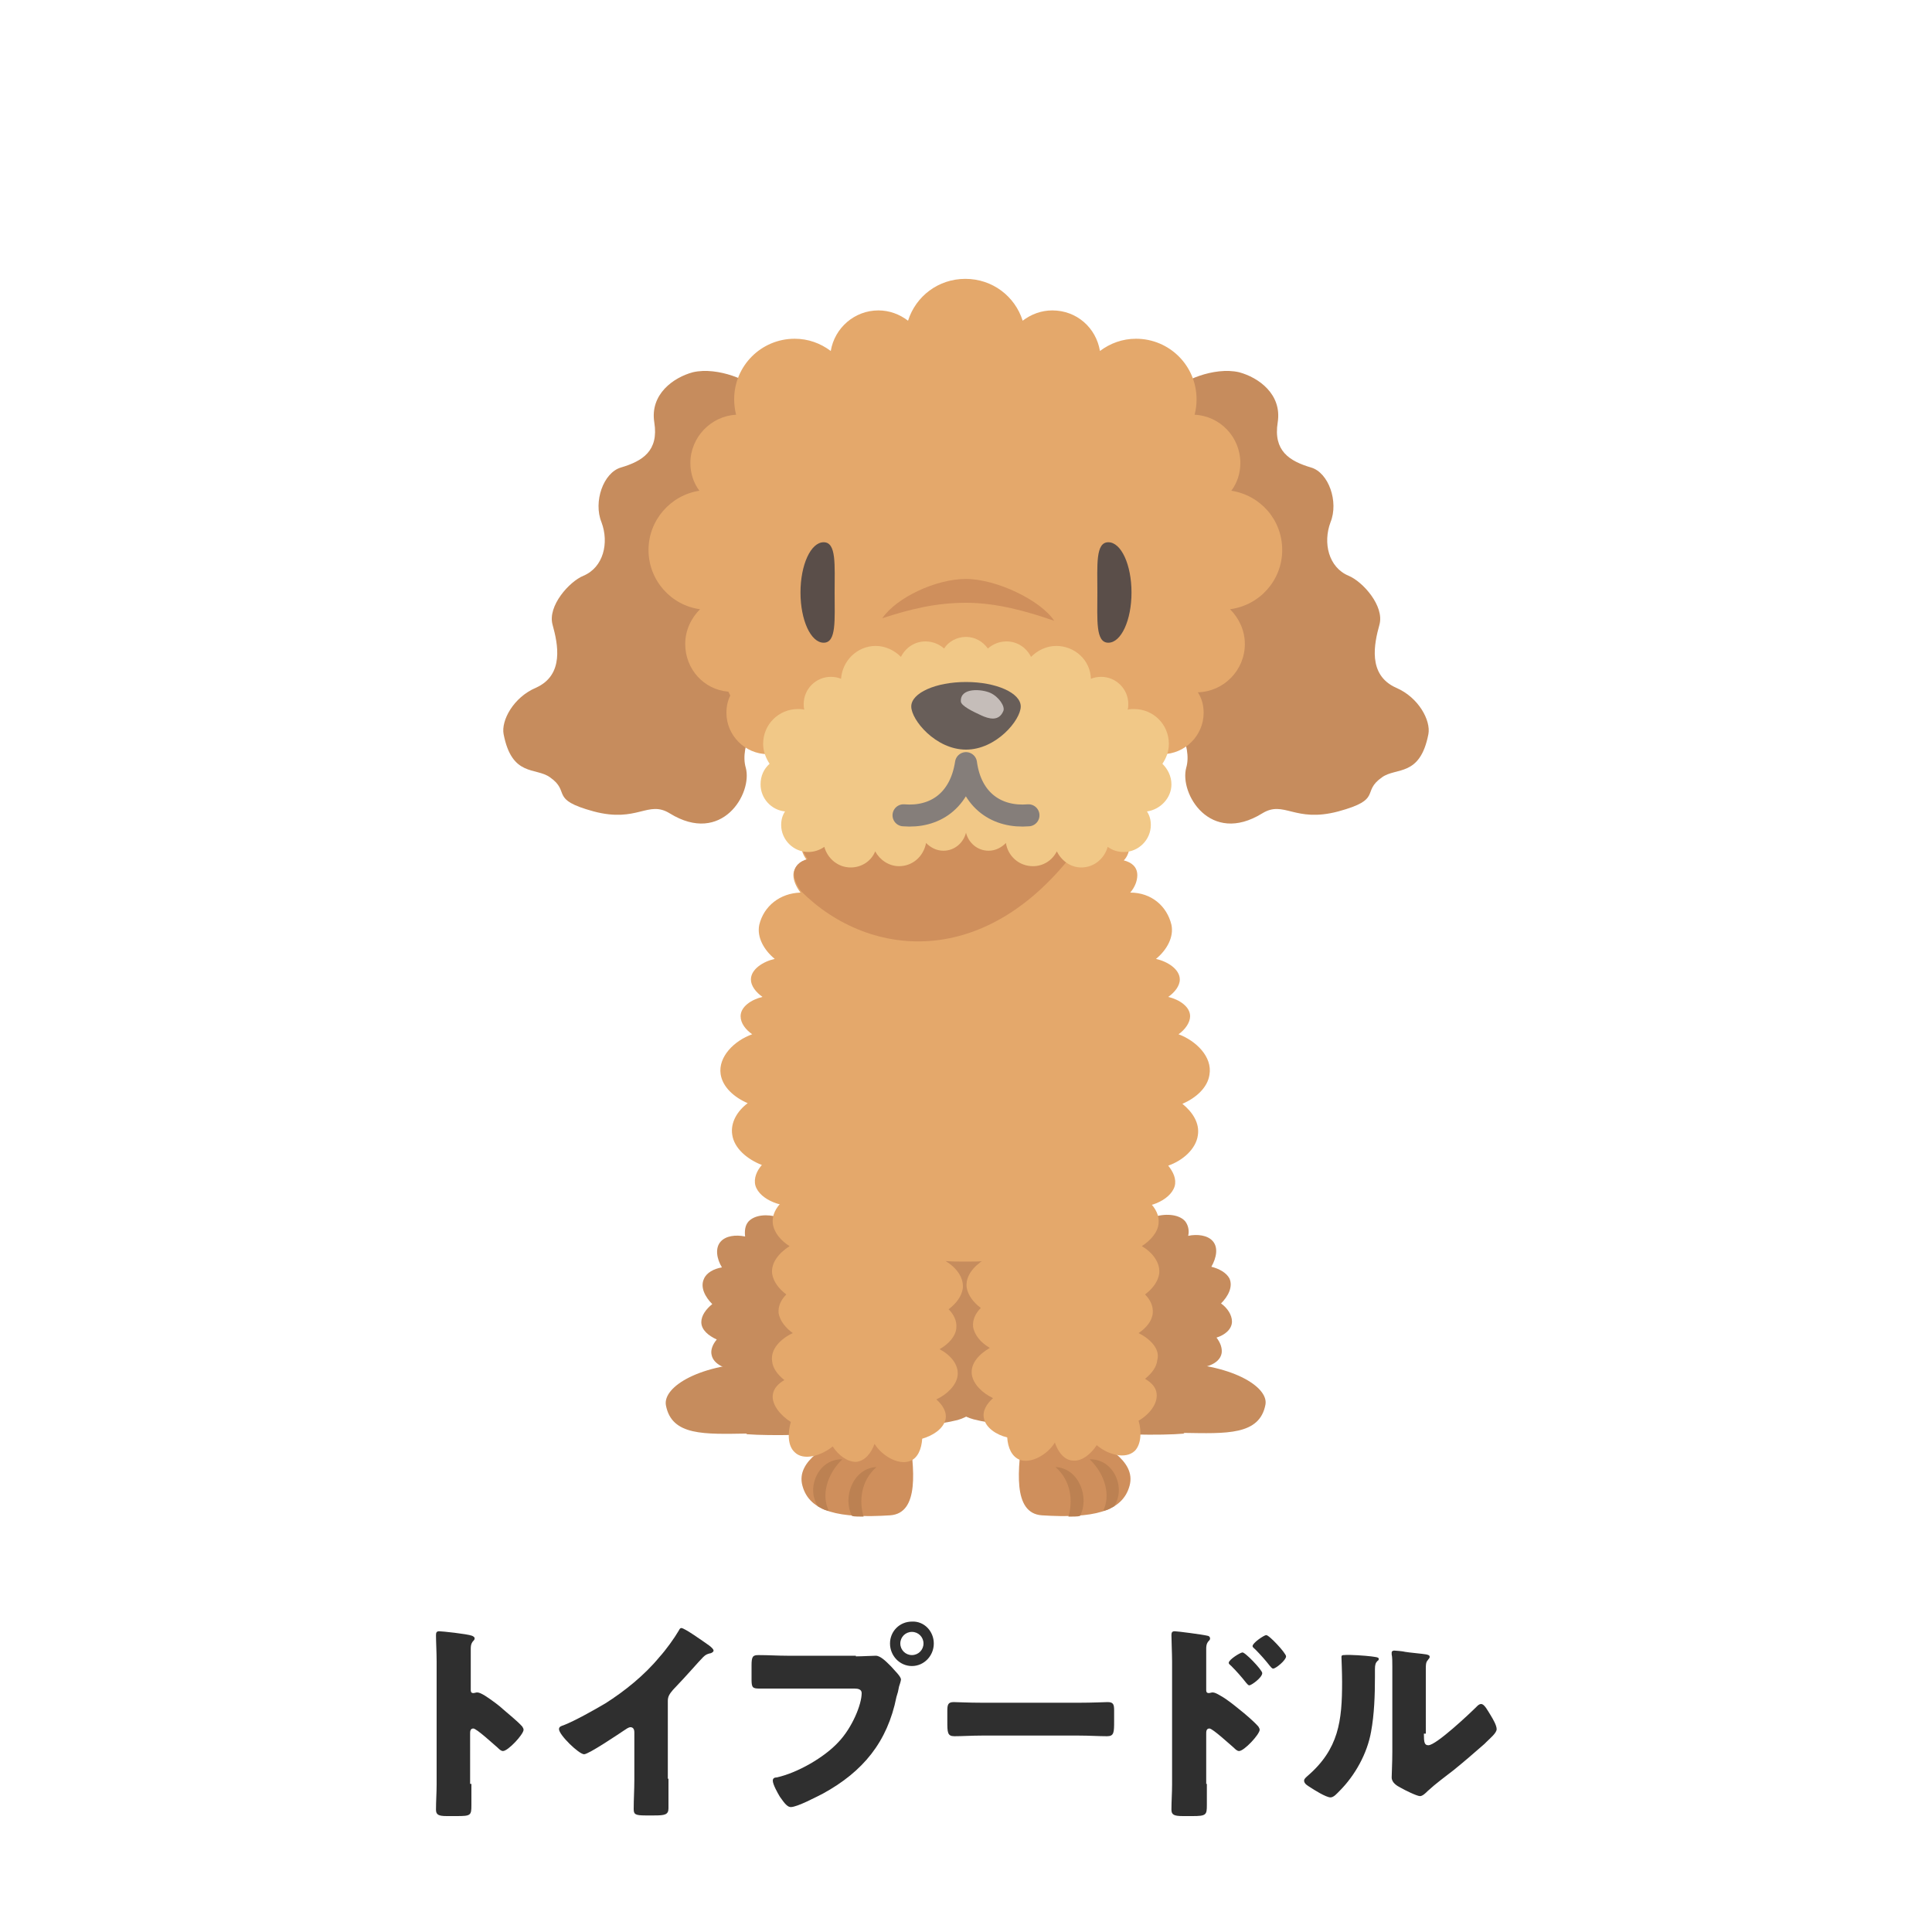<?xml version="1.0" encoding="utf-8"?>
<!-- Generator: Adobe Illustrator 27.7.0, SVG Export Plug-In . SVG Version: 6.00 Build 0)  -->
<svg version="1.1" id="レイヤー_1" xmlns="http://www.w3.org/2000/svg" xmlns:xlink="http://www.w3.org/1999/xlink" x="0px"
	 y="0px" viewBox="0 0 300 300" style="enable-background:new 0 0 300 300;" xml:space="preserve">
<style type="text/css">
	.st0{fill:#2F2F2F;}
	.st1{fill:#C68C5D;}
	.st2{fill:#CF8F5C;}
	.st3{fill:#BC8152;}
	.st4{fill:#E4A86B;}
	.st5{fill:#5A4E49;}
	.st6{fill:#F1C887;}
	.st7{fill:#685E59;}
	.st8{fill:#C5BDB9;}
	.st9{fill:none;stroke:#857E7A;stroke-width:3.42;stroke-linecap:round;stroke-linejoin:round;}
</style>
<g>
	<path class="st0" d="M73.2,277c0,1.1,0,2.2,0,3.3c0,1.6-0.1,1.7-2.3,1.7h-1.5c-1.3,0-1.7-0.2-1.7-1c0-1.3,0.1-2.6,0.1-3.9v-19.1
		c0-1.4-0.1-3.1-0.1-4.1c0-0.4,0.1-0.6,0.5-0.6c0.4,0,4.3,0.4,5.1,0.7c0.2,0.1,0.4,0.2,0.4,0.4c0,0.2-0.1,0.3-0.2,0.4
		c-0.2,0.2-0.4,0.5-0.4,1.2v6.4c0,0.2,0,0.5,0.4,0.5c0.2,0,0.4-0.1,0.6-0.1c0.3,0,0.7,0.2,1.2,0.5c1.1,0.7,2.4,1.7,2.8,2.1
		c0.8,0.7,2.3,1.9,3,2.7c0.1,0.2,0.2,0.3,0.2,0.5c0,0.7-2.4,3.3-3.2,3.3c-0.3,0-0.6-0.3-0.8-0.5c-0.6-0.5-3.3-3-3.8-3
		c-0.5,0-0.5,0.5-0.5,0.8V277z"/>
	<path class="st0" d="M103.8,276.2c0,0.9,0,1.8,0,2.7c0,0.6,0,1.2,0,1.9c0,1-0.6,1.1-2.2,1.1h-1.4c-1.6,0-1.8-0.2-1.8-1
		c0-1.5,0.1-3,0.1-4.5V269c0-0.5-0.2-0.8-0.6-0.8c-0.3,0-0.7,0.3-1,0.5c-0.9,0.6-5.5,3.7-6.2,3.7c-0.8,0-3.9-3-3.9-3.9
		c0-0.4,0.4-0.5,0.7-0.6c1.8-0.7,4.8-2.4,6.5-3.4c3-1.9,6.1-4.4,8.4-7.2c1-1.1,2.3-2.9,3-4.1c0.1-0.2,0.2-0.4,0.4-0.4
		c0.5,0,3.3,2,4.3,2.7c0.4,0.3,0.7,0.6,0.7,0.8c0,0.2-0.2,0.3-0.4,0.4c-0.5,0.1-0.8,0.2-1.2,0.6c-0.8,0.8-2.3,2.6-4.7,5.1
		c-0.5,0.6-0.8,1-0.8,1.7V276.2z"/>
	<path class="st0" d="M132.9,257.2c1,0,2.5-0.1,3.1-0.1c0.7,0,1.6,0.9,2.1,1.4l0.3,0.3c0.5,0.6,1.5,1.5,1.5,2c0,0.2-0.2,0.8-0.3,1.1
		c-0.1,0.6-0.2,1-0.4,1.6c-1.4,7-5.2,11.6-11.4,15c-1,0.5-4,2.1-5,2.1c-0.7,0-1.3-1.1-1.7-1.6c-0.3-0.5-1.1-1.9-1.1-2.5
		c0-0.4,0.3-0.5,0.6-0.5c3.2-0.7,7.4-3.1,9.6-5.5c2.1-2.2,3.6-5.8,3.6-7.6c0-0.6-0.6-0.7-1.1-0.7h-10.5c-1.4,0-2.8,0-4.2,0
		c-1.1,0-1.3-0.1-1.3-1.4v-2.2c0-1.4,0.2-1.6,1.1-1.6c1.5,0,3,0.1,4.5,0.1H132.9z M145,255.2c0,1.9-1.5,3.5-3.4,3.5
		s-3.4-1.6-3.4-3.5c0-1.9,1.5-3.4,3.4-3.4C143.5,251.7,145,253.3,145,255.2z M139.8,255.2c0,1,0.8,1.8,1.8,1.8c1,0,1.8-0.8,1.8-1.8
		c0-1-0.8-1.8-1.8-1.8C140.6,253.4,139.8,254.2,139.8,255.2z"/>
	<path class="st0" d="M167.6,264.4c2,0,4.1-0.1,4.4-0.1c0.9,0,1,0.4,1,1.3v1.6c0,1.8,0,2.4-1.1,2.4c-1.3,0-2.8-0.1-4.3-0.1h-15.2
		c-1.5,0-3,0.1-4.2,0.1c-1.1,0-1.1-0.6-1.1-2.4v-1.5c0-1,0.1-1.4,1-1.4c0.5,0,2.3,0.1,4.4,0.1H167.6z"/>
	<path class="st0" d="M187.4,277c0,1.1,0,2.2,0,3.3c0,1.5-0.1,1.7-2.2,1.7h-1.5c-1.4,0-1.8-0.2-1.8-1c0-1.3,0.1-2.6,0.1-3.9v-19.1
		c0-1.2-0.1-3.2-0.1-4.1c0-0.4,0.1-0.6,0.5-0.6c0.4,0,4.3,0.5,5.1,0.7c0.2,0,0.4,0.2,0.4,0.4c0,0.2-0.1,0.3-0.2,0.4
		c-0.2,0.2-0.4,0.5-0.4,1.2v6.4c0,0.2,0,0.5,0.4,0.5c0.2,0,0.4-0.1,0.6-0.1c0.3,0,0.7,0.2,1.2,0.5c1.1,0.6,2.4,1.7,2.9,2.1
		c0.9,0.7,2.3,1.9,3,2.7c0.1,0.2,0.2,0.3,0.2,0.5c0,0.7-2.4,3.3-3.2,3.3c-0.3,0-0.6-0.3-0.8-0.5c-0.6-0.5-3.3-3-3.8-3
		c-0.5,0-0.5,0.5-0.5,0.8V277z M196,259.8c0,0.7-1.7,1.9-2,1.9c-0.2,0-0.4-0.3-0.5-0.4c-0.7-0.9-1.5-1.8-2.3-2.6
		c-0.2-0.2-0.4-0.3-0.4-0.5c0-0.5,1.8-1.6,2.1-1.6C193.2,256.4,196,259.3,196,259.8z M199.7,257.2c0,0.6-1.6,1.9-2,1.9
		c-0.2,0-0.4-0.3-0.5-0.4c-0.7-0.9-1.5-1.8-2.3-2.6c-0.2-0.2-0.4-0.3-0.4-0.5c0-0.5,1.8-1.7,2.1-1.7
		C197,253.8,199.7,256.7,199.7,257.2z"/>
	<path class="st0" d="M212.9,257.2c0.6,0.1,1.2,0.1,1.2,0.4c0,0.1-0.1,0.3-0.2,0.3c-0.3,0.3-0.4,0.6-0.4,1.3c0,0.4,0,0.8,0,1.2
		c0,2.8-0.1,5.8-0.6,8.5c-0.6,3.4-2.5,6.8-4.9,9.2c-0.4,0.4-0.9,1-1.4,1c-0.7,0-2.6-1.2-3.2-1.6c-0.3-0.2-0.9-0.5-0.9-1
		c0-0.3,0.3-0.5,0.5-0.7c4.9-4.2,5.4-8.6,5.4-14.6c0-1.5-0.1-3.8-0.1-3.9c0-0.3,0.2-0.3,0.4-0.3
		C209.5,256.9,212.1,257.1,212.9,257.2z M221.1,269.2c0,1.4,0.1,1.8,0.7,1.8c1.2,0,6.4-4.9,7.5-6c0.2-0.2,0.4-0.4,0.7-0.4
		c0.5,0,1,1,1.5,1.8c0.3,0.5,0.9,1.5,0.9,2.1c0,0.6-1,1.4-1.6,2c-0.1,0.1-0.2,0.2-0.3,0.3c-1.6,1.4-3.1,2.7-4.7,4
		c-1.4,1.1-2.8,2.1-4.1,3.3c-0.3,0.3-0.8,0.8-1.2,0.8c-0.5,0-2.5-1-3-1.3c-0.6-0.3-1.4-0.8-1.4-1.6c0-0.7,0.1-2.2,0.1-4v-10.4
		c0-0.7,0-1.8,0-2.8c0-0.8,0-1.5-0.1-1.9c0-0.1,0-0.2,0-0.3c0-0.2,0.2-0.3,0.4-0.3c0.1,0,1.4,0.1,1.7,0.2c0.5,0.1,2.8,0.3,3.3,0.4
		c0.3,0.1,0.5,0.1,0.5,0.4c0,0.2-0.2,0.3-0.3,0.5c-0.3,0.3-0.3,0.8-0.3,1.3c0,1,0,2,0,3V269.2z"/>
</g>
<g>
	<g>
		<g>
			<g>
				<path class="st1" d="M146.1,210c-3.9-0.9-10.6-0.7-13-0.4c-6.5,0.8-10.4,2-14.9,2c-9.4,0.1-15.3,3.7-14.8,6.6
					c0.9,4.8,6,4.5,12.7,4.4c0,0,0,0,0,0c-0.1,0-0.2,0-0.2,0.1c8,0.6,27.4-0.8,32.8-2.2C155.6,218.5,150,210.9,146.1,210z"/>
				<path class="st1" d="M181.6,211.6c-4.5,0-8.4-1.2-14.9-2c-2.4-0.3-9.1-0.5-13,0.4c-3.9,0.9-9.5,8.5-2.5,10.4
					c5.3,1.4,24.8,2.9,32.8,2.2c-0.1,0-0.2,0-0.2-0.1c0,0,0,0,0,0c6.6,0.1,11.8,0.4,12.7-4.4C197,215.3,191.1,211.7,181.6,211.6z"/>
			</g>
			<path class="st1" d="M156.6,193.1c-3.1-9.1-8-9.7-21.3-8.9c-5.6,0.3-10.6,2.2-14.5,4.8c-1.6-0.5-3.6-0.4-4.6,0.7
				c-0.5,0.6-0.6,1.4-0.5,2.3c-1.5-0.3-3-0.1-3.8,0.8c-0.9,1-0.6,2.7,0.2,4c-1.2,0.2-2.4,0.8-2.8,1.8c-0.6,1.3,0.2,2.8,1.3,3.9
				c-1,0.8-1.7,1.8-1.7,2.8c0,1.2,1.1,2.1,2.4,2.7c-0.6,0.7-1,1.6-0.8,2.4c0.3,1.5,2.3,2.3,4,2.3c2.9,3.7,7.1,4.5,11.1,5
				c5.4,0.8,24.3,0.2,27.6-2.5C156.4,212.3,159.8,202.3,156.6,193.1z"/>
			<path class="st1" d="M191.3,205.2c0-1-0.7-2.1-1.7-2.8c1.1-1.1,1.9-2.6,1.3-3.9c-0.5-0.9-1.6-1.5-2.8-1.8c0.8-1.4,1.1-3,0.2-4
				c-0.8-0.9-2.4-1.1-3.8-0.8c0.2-0.8,0-1.7-0.5-2.3c-1-1.1-3.2-1.2-4.9-0.6c-4-2.7-9-4.5-14.7-4.9c-13.3-0.8-18.1-0.1-21.3,8.9
				c-3.1,9.1,0.2,19.2,3.5,21.9c3.3,2.7,22.2,3.3,27.6,2.5c3.9-0.6,7.9-1.6,10.8-5.1c1.8,0.3,4.4-0.4,4.7-2.2
				c0.1-0.8-0.2-1.6-0.8-2.4C190.2,207.3,191.3,206.4,191.3,205.2z"/>
		</g>
		<g>
			<path class="st2" d="M131.5,222.8c-2.5,1.4-8,3.9-6.9,7.9c1.1,4.1,5.8,5.1,13.6,4.6c4.6-0.3,3.8-7.2,2.9-13.2
				C138.3,219.6,135.5,220.7,131.5,222.8z"/>
			<path class="st3" d="M130.8,226.6c-3.7-0.1-5.7,4.4-3.8,7.3c0.4,0.2,0.9,0.6,1.7,0.7C127.5,232.2,128.4,228.9,130.8,226.6z"/>
			<path class="st3" d="M136.1,227.8c-3.7,0.2-5.3,4.8-3.8,7.6c0.3,0.1,1.2,0.1,1.8,0.1C133.4,233.2,133.6,230,136.1,227.8z"/>
		</g>
		<path class="st4" d="M149.9,185.3c0.3-2.5-2.4-4.6-5.1-5.4c-0.1-2-0.3-4.1-0.5-6.3c-5.5-7.4-15.1-10.4-22.5-3.7
			c1.4,5.2,2.5,10.1,3.4,14.6c-2.7,0.8-5.5,2.9-5.2,5.5c0.2,1.4,1.2,2.6,2.6,3.5c-1.7,1.1-2.9,2.6-2.7,4.3c0.2,1.2,1,2.3,2.2,3.2
			c-0.8,0.8-1.3,1.8-1.2,2.9c0.2,1.2,1.1,2.3,2.2,3.1c-1.9,0.9-3.5,2.5-3.2,4.4c0.1,1.1,0.9,2.1,1.9,2.9c-0.9,0.5-1.7,1.3-1.8,2.3
			c-0.2,1.5,1.2,3.2,2.8,4.2c-0.5,1.7-0.5,3.7,0.6,4.7c1.4,1.4,4.2,0.5,5.9-0.9c0.9,1.4,2.3,2.4,3.6,2.4c1.4-0.1,2.4-1.4,2.9-2.8
			c1.1,1.8,3.6,3.3,5.4,2.7c1.3-0.4,1.9-1.9,2-3.5c1.7-0.5,3.2-1.5,3.6-2.9c0.3-1.2-0.4-2.3-1.4-3.2c1.7-0.8,3.1-2.2,3.3-3.7
			c0.2-1.7-1.1-3.2-2.8-4.1c1.4-0.8,2.5-2,2.6-3.3c0.1-1.1-0.4-2.1-1.2-2.9c1.2-0.9,2-2,2.2-3.2c0.2-1.7-1-3.3-2.7-4.3
			c1.4-0.9,2.5-2.2,2.6-3.5c0.2-1.4-0.6-2.7-1.8-3.7C149,187.5,149.7,186.4,149.9,185.3z"/>
		<path class="st4" d="M183,160.6c1-0.7,1.8-1.8,1.8-2.8c0-1.5-1.7-2.6-3.4-3c1-0.7,1.8-1.7,1.8-2.7c0-1.6-1.9-2.8-3.7-3.2
			c1.7-1.4,2.8-3.4,2.4-5.3c-0.7-2.9-3.1-5-6.4-5c0.7-0.8,1.1-1.8,1.1-2.7c0-1.3-0.9-2-2.1-2.3c0.6-0.6,0.9-1.5,0.9-2.4
			c0-2-1.6-3.5-3.5-3.5c-1.5,0-2.7,0.9-3.3,2.2c-1.7-4.7-3-9.8-3.5-15.5h-30.6c-0.4,5.7-1.8,10.7-3.4,15.4c-0.6-1.2-1.8-2.1-3.2-2.1
			c-2,0-3.5,1.6-3.5,3.5c0,0.9,0.4,1.7,0.9,2.4c-1.2,0.3-2.1,1.1-2.1,2.3c0,0.9,0.5,1.9,1.1,2.7c-3.2,0.1-5.7,2.1-6.4,5
			c-0.4,1.9,0.7,3.9,2.4,5.3c-1.8,0.4-3.7,1.6-3.7,3.2c0,1,0.8,2,1.8,2.7c-1.7,0.4-3.4,1.5-3.4,3c0,1.1,0.8,2.1,1.8,2.8
			c-2.8,1-5.3,3.5-4.9,6.2c0.3,2,2.1,3.6,4.2,4.5c-1.6,1.2-2.7,3-2.4,4.9c0.3,2.1,2.3,3.8,4.6,4.7c-0.8,0.9-1.3,2.1-1,3.2
			c0.7,2.3,4.5,3.6,6.8,3c0.6-0.2,1.2-0.5,1.7-0.9c5.9,6.2,17.1,9.9,20.8,9.6c1.1,0.1,2.3,0.1,3.3,0.1c1.1,0,2.2,0,3.3-0.1
			c3.1,0.4,14.7-3.4,20.7-9.6c0.5,0.4,1.1,0.8,1.7,1c2.3,0.7,6.1-0.7,6.8-3c0.3-1.1-0.2-2.2-1-3.2c2.3-0.8,4.3-2.6,4.6-4.7
			c0.3-1.9-0.8-3.6-2.4-4.9c2.1-0.9,3.9-2.5,4.2-4.5C188.3,164.1,185.7,161.6,183,160.6z"/>
		<path class="st2" d="M168.7,129.7c4-5.9-3-9.8-3.5-15.5h-30.6c-0.4,5.7-1.8,10.7-3.4,15.4c-0.6-1.2-1.8-2.1-3.2-2.1
			c-2,0-3.5,1.6-3.5,3.5c0,0.9,0.4,1.7,0.9,2.4c-1.2,0.3-2.1,1.1-2.1,2.3c0,0.9,0.5,1.9,1.1,2.7C135,149,154.2,151.1,168.7,129.7z"
			/>
		<g>
			<path class="st2" d="M168.5,222.8c2.5,1.4,8,3.9,6.9,7.9c-1.1,4.1-5.8,5.1-13.6,4.6c-4.6-0.3-3.8-7.2-2.9-13.2
				C161.7,219.6,164.5,220.7,168.5,222.8z"/>
			<path class="st3" d="M169.2,226.6c3.7-0.1,5.7,4.4,3.8,7.3c-0.4,0.2-0.9,0.6-1.7,0.7C172.5,232.2,171.6,228.9,169.2,226.6z"/>
			<path class="st3" d="M163.9,227.8c3.7,0.2,5.3,4.8,3.8,7.6c-0.3,0.1-1.2,0.1-1.8,0.1C166.6,233.2,166.4,230,163.9,227.8z"/>
		</g>
		<path class="st4" d="M176.8,207c1.2-0.8,2.1-1.9,2.2-3.1c0.1-1.1-0.4-2.1-1.2-2.9c1.2-0.9,2-2,2.2-3.2c0.2-1.7-1-3.3-2.7-4.3
			c1.4-0.9,2.5-2.2,2.6-3.5c0.3-2.5-2.5-4.7-5.2-5.5c0.9-4.5,2-9.4,3.4-14.6c-7.4-6.7-17-3.7-22.5,3.7c-0.2,2.2-0.4,4.3-0.5,6.3
			c-2.6,0.8-5.4,2.9-5.1,5.4c0.1,1.2,0.9,2.2,2,3.1c-1.2,1-2,2.3-1.8,3.7c0.2,1.4,1.2,2.6,2.6,3.5c-1.7,1.1-2.9,2.6-2.7,4.3
			c0.2,1.2,1,2.3,2.2,3.2c-0.8,0.8-1.3,1.8-1.2,2.9c0.2,1.3,1.2,2.5,2.6,3.3c-1.7,1-3,2.4-2.8,4.1c0.2,1.5,1.6,2.9,3.3,3.7
			c-1,0.9-1.7,2-1.4,3.2c0.3,1.4,1.9,2.5,3.6,2.9c0.1,1.6,0.7,3,2,3.5c1.8,0.6,4.3-0.9,5.4-2.7c0.5,1.5,1.5,2.8,2.9,2.8
			c1.3,0.1,2.7-1,3.6-2.4c1.6,1.4,4.4,2.3,5.9,0.9c1-1,1.1-3,0.6-4.7c1.6-0.9,3-2.6,2.8-4.2c-0.1-1-0.8-1.7-1.8-2.3
			c1-0.8,1.8-1.8,1.9-2.9C180.2,209.5,178.6,207.9,176.8,207z"/>
	</g>
	<g>
		<path class="st1" d="M117.7,60.7c1.2,1.7,4.5,5.6,1.7,9.1c-2.8,3.5-3,4.8-1.8,8.2c0.6,1.6,2.4,7.8-0.3,9.9c-2.7,2.1,0.1,6.3,2.2,9
			c1.4,1.9,2.4,9.7,0.3,11.8c-2.1,2.1-5,7.1-4,10.5c1.1,4-3.7,12.1-11.8,7.1c-3.4-2.1-5,1.5-11.8-0.3c-7-1.9-3.5-3-6.8-5.3
			c-2.2-1.6-5.9,0-7.2-6.7c-0.4-2.1,1.5-5.7,5-7.2c4.5-2,3.4-6.9,2.6-9.8c-0.8-2.9,2.6-6.7,4.8-7.6c3.1-1.3,4-5.1,2.8-8.3
			c-1.3-3.2,0.3-7.7,3-8.5c3.4-1,5.9-2.6,5.2-7c-0.7-4.4,3-7,6-7.8C111.5,56.9,116.7,59.2,117.7,60.7z"/>
		<path class="st1" d="M182.3,60.7c-1.2,1.7-4.5,5.6-1.7,9.1c2.8,3.5,3,4.8,1.8,8.2c-0.6,1.6-2.4,7.8,0.3,9.9c2.7,2.1-0.1,6.3-2.2,9
			c-1.4,1.9-2.4,9.7-0.3,11.8c2.1,2.1,5,7.1,4,10.5c-1.1,4,3.7,12.1,11.8,7.1c3.4-2.1,5,1.5,11.8-0.3c7-1.9,3.5-3,6.8-5.3
			c2.2-1.6,5.9,0,7.2-6.7c0.4-2.1-1.5-5.7-5-7.2c-4.5-2-3.4-6.9-2.6-9.8c0.8-2.9-2.6-6.7-4.8-7.6c-3.1-1.3-4-5.1-2.8-8.3
			c1.3-3.2-0.3-7.7-3-8.5c-3.4-1-5.9-2.6-5.2-7c0.7-4.4-3-7-6-7.8C188.5,56.9,183.3,59.2,182.3,60.7z"/>
		<path class="st4" d="M199.1,85.4c0-4.7-3.4-8.5-7.9-9.2c0.9-1.2,1.4-2.7,1.4-4.3c0-4-3.1-7.3-7.1-7.5c0.2-0.8,0.3-1.5,0.3-2.4
			c0-5.2-4.2-9.4-9.4-9.4c-2.1,0-4,0.7-5.6,1.9c-0.6-3.6-3.6-6.3-7.4-6.3c-1.7,0-3.3,0.6-4.6,1.6c-1.2-3.8-4.7-6.5-8.9-6.5
			c-4.2,0-7.7,2.7-8.9,6.5c-1.3-1-2.9-1.6-4.6-1.6c-3.7,0-6.8,2.7-7.4,6.3c-1.6-1.2-3.5-1.9-5.6-1.9c-5.2,0-9.4,4.2-9.4,9.4
			c0,0.8,0.1,1.6,0.3,2.4c-3.9,0.2-7.1,3.5-7.1,7.5c0,1.6,0.5,3.1,1.4,4.3c-4.5,0.7-7.9,4.6-7.9,9.2c0,4.7,3.5,8.6,8,9.2
			c-1.4,1.4-2.3,3.3-2.3,5.4c0,3.9,2.9,7.1,6.7,7.4c0.1,0.2,0.2,0.4,0.3,0.6c-0.4,0.8-0.6,1.7-0.6,2.7c0,3.5,2.9,6.4,6.4,6.4
			c0.7,0,1.3-0.1,1.9-0.3c1.7,1.3,3.6,2.5,5.6,3.8h46.3c1.5-1.2,3.2-2.5,5-4c0.8,0.3,1.6,0.5,2.5,0.5c3.5,0,6.4-2.9,6.4-6.4
			c0-1.2-0.3-2.3-0.9-3.2c4-0.1,7.3-3.4,7.3-7.5c0-2.1-0.9-4-2.3-5.4C195.6,94,199.1,90.1,199.1,85.4z"/>
		<path class="st5" d="M124.3,92c0,4.3,1.6,7.8,3.6,7.8c2,0,1.7-3.5,1.7-7.8c0-4.3,0.3-7.8-1.7-7.8C125.9,84.2,124.3,87.7,124.3,92z
			"/>
		<path class="st5" d="M175.7,92c0,4.3-1.6,7.8-3.6,7.8c-2,0-1.7-3.5-1.7-7.8c0-4.3-0.3-7.8,1.7-7.8C174.1,84.2,175.7,87.7,175.7,92
			z"/>
		<path class="st6" d="M181.9,121.8c0-1.3-0.6-2.4-1.4-3.2c0.6-0.9,1-1.9,1-3.1c0-3-2.4-5.4-5.4-5.4c-0.4,0-0.7,0-1,0.1
			c0.1-0.3,0.1-0.6,0.1-0.9c0-2.3-1.9-4.2-4.2-4.2c-0.6,0-1.1,0.1-1.6,0.3c-0.1-2.9-2.5-5.1-5.4-5.1c-1.5,0-2.9,0.7-3.9,1.7
			c-0.7-1.4-2.1-2.4-3.8-2.4c-1.1,0-2.1,0.4-2.9,1.1c-0.8-1.1-2-1.8-3.4-1.8c-1.4,0-2.7,0.7-3.4,1.8c-0.8-0.7-1.8-1.1-2.9-1.1
			c-1.7,0-3.1,1-3.8,2.4c-1-1-2.4-1.7-3.9-1.7c-2.9,0-5.2,2.3-5.4,5.1c-0.5-0.2-1-0.3-1.6-0.3c-2.3,0-4.2,1.9-4.2,4.2
			c0,0.3,0,0.6,0.1,0.9c-0.3-0.1-0.7-0.1-1-0.1c-3,0-5.4,2.4-5.4,5.4c0,1.1,0.4,2.2,1,3.1c-0.9,0.8-1.4,1.9-1.4,3.2
			c0,2.2,1.7,4,3.8,4.2c-0.4,0.6-0.6,1.3-0.6,2.1c0,2.3,1.9,4.2,4.2,4.2c0.9,0,1.8-0.3,2.5-0.8c0.5,1.8,2.1,3.2,4.1,3.2
			c1.7,0,3.2-1,3.8-2.5c0.7,1.3,2.1,2.3,3.7,2.3c2.1,0,3.8-1.5,4.2-3.6c0.7,0.7,1.6,1.2,2.7,1.2c1.7,0,3.1-1.2,3.5-2.8
			c0.4,1.6,1.8,2.8,3.5,2.8c1.1,0,2-0.5,2.7-1.2c0.3,2,2,3.6,4.2,3.6c1.6,0,3-0.9,3.7-2.3c0.7,1.4,2.1,2.5,3.8,2.5
			c2,0,3.6-1.4,4.1-3.2c0.7,0.5,1.5,0.8,2.5,0.8c2.3,0,4.2-1.9,4.2-4.2c0-0.8-0.2-1.5-0.6-2.1C180.2,125.7,181.9,123.9,181.9,121.8z
			"/>
		<g>
			<path class="st7" d="M158.5,109.7c0,2.1-3.8,6.7-8.5,6.7c-4.7,0-8.5-4.6-8.5-6.7c0-2.1,3.8-3.8,8.5-3.8
				C154.7,105.9,158.5,107.6,158.5,109.7z"/>
			<path class="st8" d="M152.4,111.1c-1.3-0.6-3.2-1.5-3.2-2.2c-0.1-2.2,3.3-1.9,4.6-1.3c1.3,0.6,2.3,2.1,2,2.8
				C155.1,112.1,153.5,111.6,152.4,111.1z"/>
		</g>
		<path class="st2" d="M150,93.6c4.7,0,9.4,1.3,13.7,2.8c-2.1-3.2-9-6.5-13.7-6.5c-4.7,0-10.8,2.9-13,6.1
			C141.3,94.6,145.3,93.6,150,93.6z"/>
		<path class="st9" d="M159.7,126.6c-4.8,0.4-8.9-2.2-9.7-8.1c-0.9,5.9-4.9,8.5-9.7,8.1"/>
	</g>
</g>
</svg>
